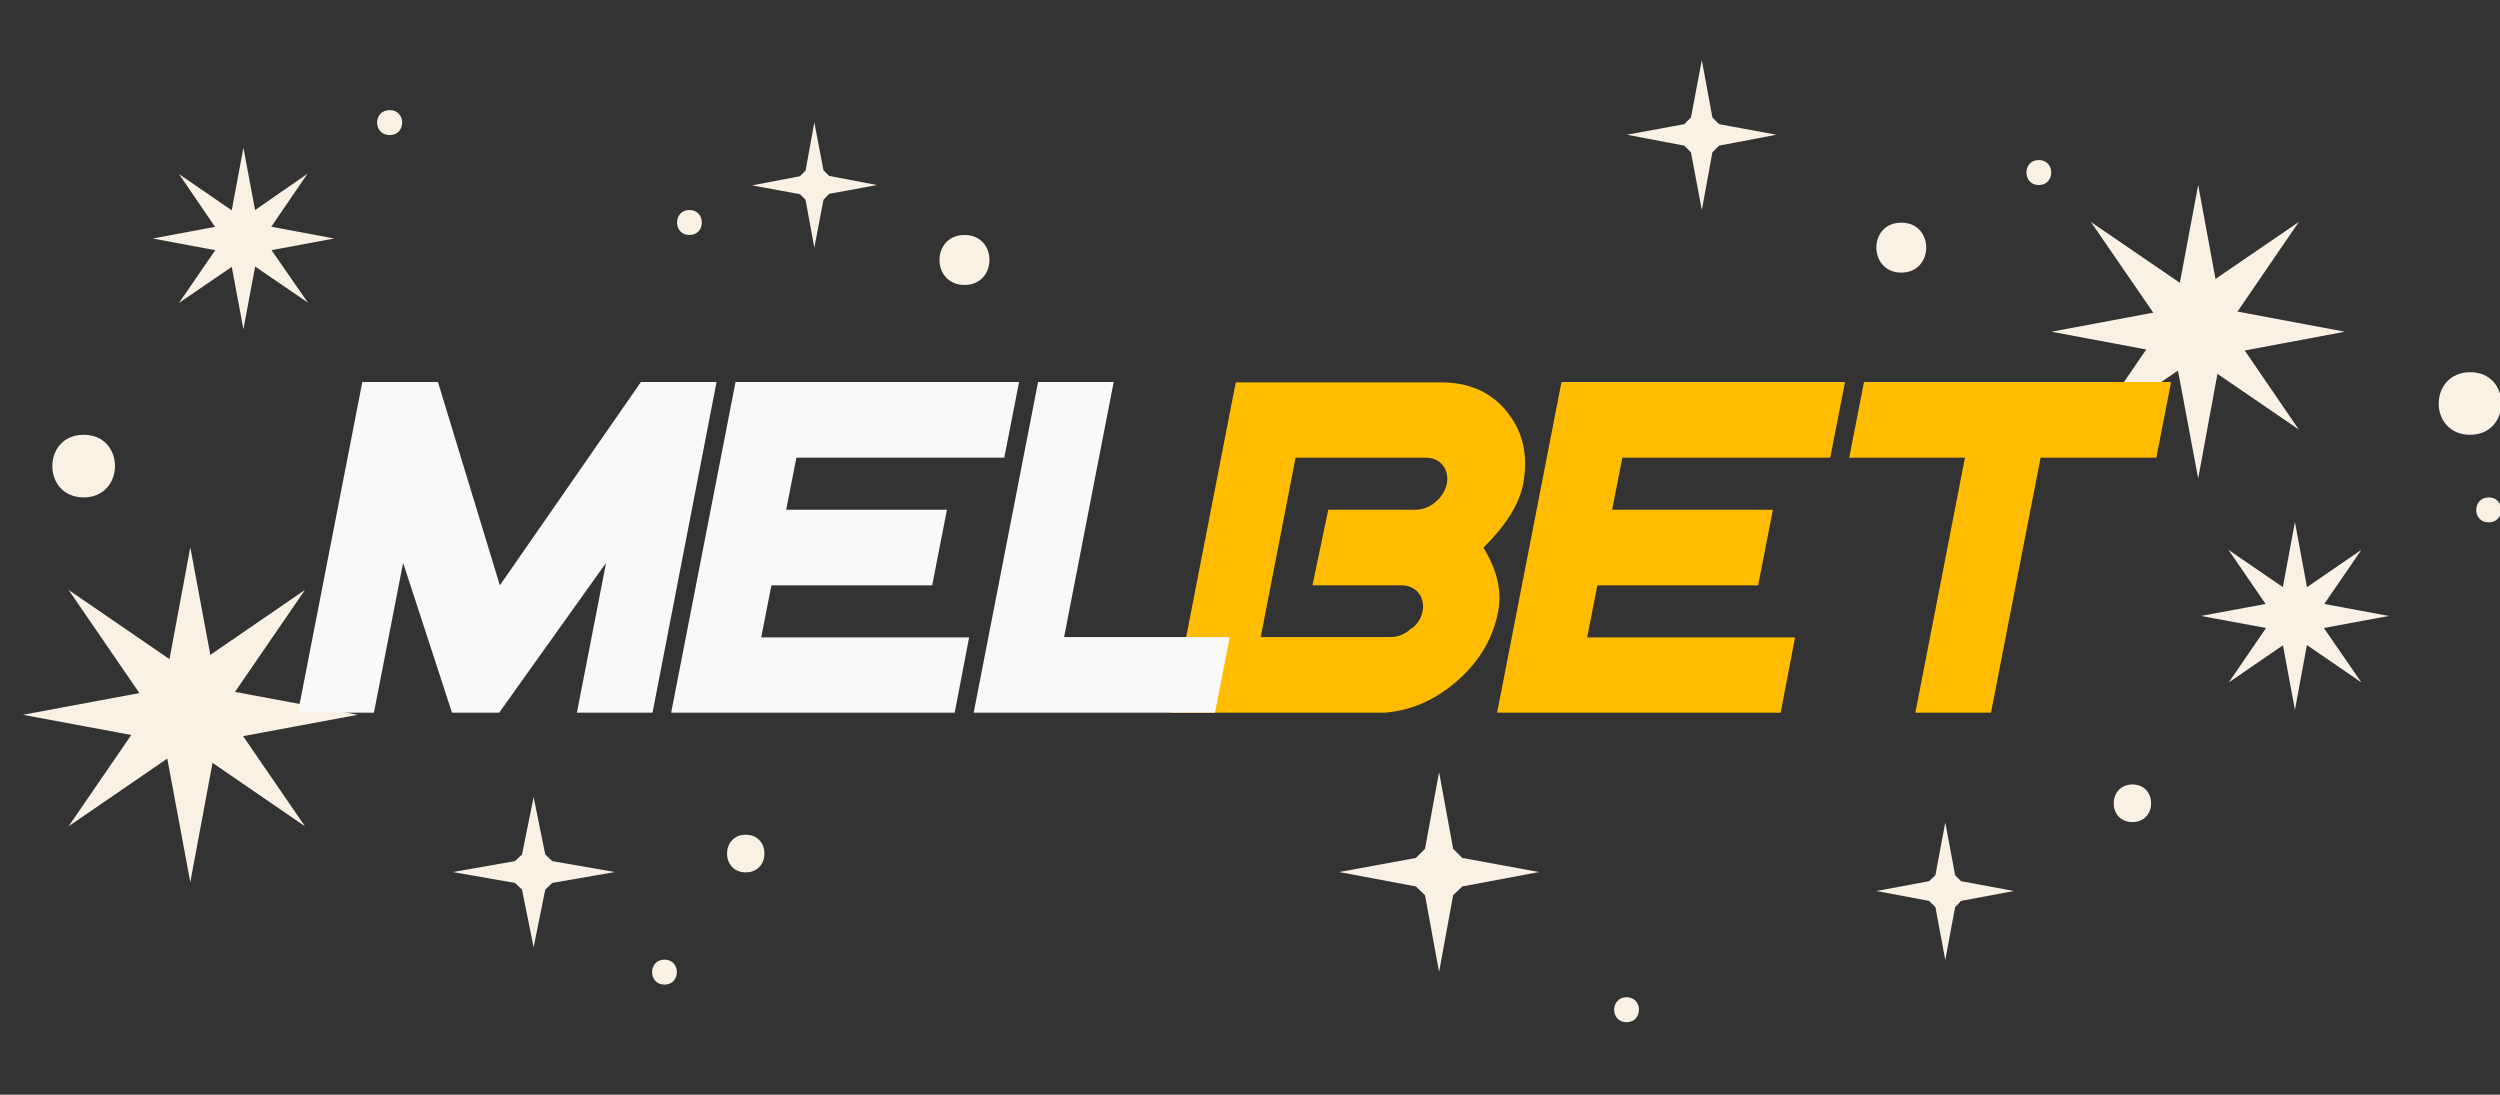 <?xml version="1.0" encoding="utf-8"?>
<!-- Generator: Adobe Illustrator 28.1.0, SVG Export Plug-In . SVG Version: 6.00 Build 0)  -->
<svg version="1.1" id="Слой_1" xmlns="http://www.w3.org/2000/svg" xmlns:xlink="http://www.w3.org/1999/xlink" x="0px" y="0px"
	 viewBox="0 0 710.7 311.2" style="enable-background:new 0 0 710.7 311.2;" xml:space="preserve">
<rect x="0" y="0" width="710.7" height="311.2" fill="#333333" stroke="none"/>
<style type="text/css">
	.st0{fill:#F9F1E4;}
	.st1{clip-path:url(#SVGID_00000149366260058397495080000009238746170594626208_);}
	.st2{fill:#FFBC00;}
	.st3{fill:#F9F9F9;}
</style>
<path class="st0" d="M75.1,71.5L95,67.8l-19.8-3.7l-2.3-2.3l-3.7-19.8l-3.7,19.8l-2.3,2.3l-19.8,3.7l19.8,3.7l2.3,2.3l3.7,19.8
	l3.7-19.8L75.1,71.5z"/>
<path class="st0" d="M70.8,74.6l16.7,11.4L76,69.4v-3.3l11.4-16.7L70.8,60.9h-3.3L50.9,49.5l11.4,16.7v3.3L50.9,86.1l16.7-11.4H70.8
	z"/>
<path class="st0" d="M658.6,178.9l20.5-3.8l-20.5-3.8l-2.4-2.4l-3.8-20.5l-3.8,20.5l-2.4,2.4l-20.5,3.8l20.5,3.8l2.4,2.4l3.8,20.5
	l3.8-20.5L658.6,178.9z"/>
<path class="st0" d="M654.1,182.2l17.2,11.8l-11.8-17.1v-3.4l11.8-17.2l-17.2,11.8h-3.4l-17.2-11.8l11.8,17.2v3.4L633.6,194
	l17.2-11.8H654.1z"/>
<path class="st0" d="M157,251l17.8-3.1l-17.8-3.1l-2-1.9l-3.3-16.3l-3.3,16.3l-2,1.9l-17.7,3.1l17.7,3.1l2,1.9l3.3,16.4l3.3-16.4
	L157,251z"/>
<path class="st0" d="M488.7,41.4l16.3-3.1l-16.3-3l-1.9-1.9l-3-16.3l-3.1,16.3l-1.9,1.9l-16.3,3l16.3,3.1l1.9,1.9l3.1,16.4l3-16.4
	L488.7,41.4z"/>
<path class="st0" d="M415.7,252l21.8-4.1l-21.8-4l-2.6-2.6l-4-21.8l-4,21.8l-2.6,2.6l-21.8,4l21.8,4.1l2.6,2.5l4,21.8l4-21.8
	L415.7,252z"/>
<path class="st0" d="M65.2,210l36.5-6.8l-36.5-6.8l-4.3-4.3l-6.8-36.5l-6.8,36.5l-4.3,4.3l-36.5,6.8L43,210l4.3,4.3l6.8,36.5
	l6.8-36.5L65.2,210z"/>
<path class="st0" d="M56.1,213.9l30.6,21l-21-30.6v-6l21-30.6l-30.6,21h-6l-30.6-21l21,30.6v6l-21,30.6l30.6-21H56.1z"/>
<path class="st0" d="M634.6,100.3l32-6l-32-6l-3.8-3.7l-5.9-32l-6,32l-3.7,3.7l-32,6l32,6l3.7,3.7l6,32l5.9-32L634.6,100.3z"/>
<path class="st0" d="M626.6,103.7l26.9,18.4l-18.4-26.9V90l18.4-26.9l-26.9,18.4h-5.3l-26.9-18.4L612.9,90v5.3l-18.4,26.9l26.9-18.4
	H626.6z"/>
<path class="st0" d="M557.5,256.1l15-2.8l-15-2.8l-1.7-1.7l-2.8-15l-2.8,15l-1.8,1.7l-15,2.8l15,2.8l1.8,1.8l2.8,15l2.8-15
	L557.5,256.1z"/>
<path class="st0" d="M235.7,55.1l13.6-2.5l-13.6-2.6l-1.6-1.6l-2.6-13.6L229,48.5l-1.6,1.6l-13.6,2.6l13.6,2.5l1.6,1.6l2.5,13.6
	l2.6-13.6L235.7,55.1z"/>
<path class="st0" d="M540.5,77.5c9.4,0,9.5-14.2,0-14.2S531.1,77.5,540.5,77.5z"/>
<path class="st0" d="M702.2,123.6c11.8,0,11.9-17.8,0-17.8C690.3,105.9,690.3,123.6,702.2,123.6z"/>
<path class="st0" d="M579.6,52.6c4.7,0,4.7-7.1,0-7.1S574.9,52.6,579.6,52.6z"/>
<path class="st0" d="M196,66.8c4.7,0,4.7-7.1,0-7.1S191.3,66.8,196,66.8z"/>
<path class="st0" d="M110.8,38.4c4.7,0,4.7-7.1,0-7.1C106,31.3,106,38.4,110.8,38.4z"/>
<path class="st0" d="M212,248c7.1,0,7.1-10.7,0-10.7S204.9,248,212,248z"/>
<path class="st0" d="M188.9,279.9c4.7,0,4.7-7.1,0-7.1C184.2,272.8,184.2,279.9,188.9,279.9z"/>
<path class="st0" d="M462.4,290.6c4.7,0,4.7-7.1,0-7.1C457.7,283.5,457.7,290.6,462.4,290.6z"/>
<path class="st0" d="M707.5,148.5c4.7,0,4.7-7.1,0-7.1S702.7,148.5,707.5,148.5z"/>
<path class="st0" d="M606.2,233.7c7.1,0,7.1-10.7,0-10.7C599.1,223.1,599.1,233.7,606.2,233.7z"/>
<path class="st0" d="M274.2,81c9.4,0,9.5-14.2,0-14.2C264.7,66.8,264.7,81,274.2,81z"/>
<path class="st0" d="M23.8,141.4c11.8,0,11.9-17.8,0-17.8S11.9,141.4,23.8,141.4z"/>
<g>
	<defs>
		<rect id="SVGID_1_" x="84.1" y="108.6" width="533" height="94"/>
	</defs>
	<clipPath id="SVGID_00000116230873127177401460000000888145891983927939_">
		<use xlink:href="#SVGID_1_"  style="overflow:visible;"/>
	</clipPath>
	<g style="clip-path:url(#SVGID_00000116230873127177401460000000888145891983927939_);">
		<path class="st2" d="M425.9,173.8c-1.5,8-5.7,14.8-12.4,20.4c-6.7,5.6-14.1,8.4-22.1,8.5H333l18.3-94h58.4c8,0,14.3,2.8,18.8,8.5
			c4.5,5.6,6,12.4,4.5,20.4c-1.1,5.7-4.9,11.8-11.3,18.1C425.6,162,427,168,425.9,173.8z M404.4,173.8c0.2-0.9,0.2-1.8,0-2.8
			c-0.2-0.9-0.6-1.8-1.2-2.5c-0.6-0.7-1.3-1.3-2.2-1.6c-0.8-0.4-1.8-0.5-2.7-0.5h-25.2l4.5-21.5h24.8c2.1,0,4.1-0.8,5.7-2.2
			c1.6-1.3,2.8-3.2,3.2-5.2c0.2-0.9,0.2-1.8,0-2.8c-0.2-0.9-0.6-1.8-1.2-2.5c-0.6-0.7-1.3-1.3-2.2-1.6c-0.8-0.4-1.8-0.5-2.7-0.5
			h-36.9l-9.9,51h36.9c2.1,0,4.1-0.8,5.6-2.2C402.9,177.7,404,175.8,404.4,173.8z"/>
		<path class="st2" d="M506.2,202.6h-80.6l18.3-94h80.6l-4.2,21.5h-59.1l-2.9,14.8H504l-4.2,21.5h-45.7l-2.9,14.8h59.1L506.2,202.6z
			"/>
		<path class="st2" d="M613,130.1h-32.9L566,202.6h-21.5l14.1-72.5h-32.9l4.2-21.5h87.3L613,130.1z"/>
		<path class="st3" d="M185.5,202.6H164l8.3-42.6l-30.4,42.6h-13.4l-13.9-42.6l-8.3,42.6H84.7l18.3-94h21.5l17.6,57.8l40.1-57.8
			h21.5L185.5,202.6z"/>
		<path class="st3" d="M271.4,202.6h-80.6l18.3-94h80.6l-4.2,21.5h-59.1l-2.9,14.8h45.7l-4.2,21.5h-45.7l-2.9,14.8h59.1L271.4,202.6
			z"/>
		<path class="st3" d="M345.4,202.6h-68.6l18.3-94h21.5l-14.1,72.5h47.1L345.4,202.6z"/>
	</g>
</g>
</svg>
